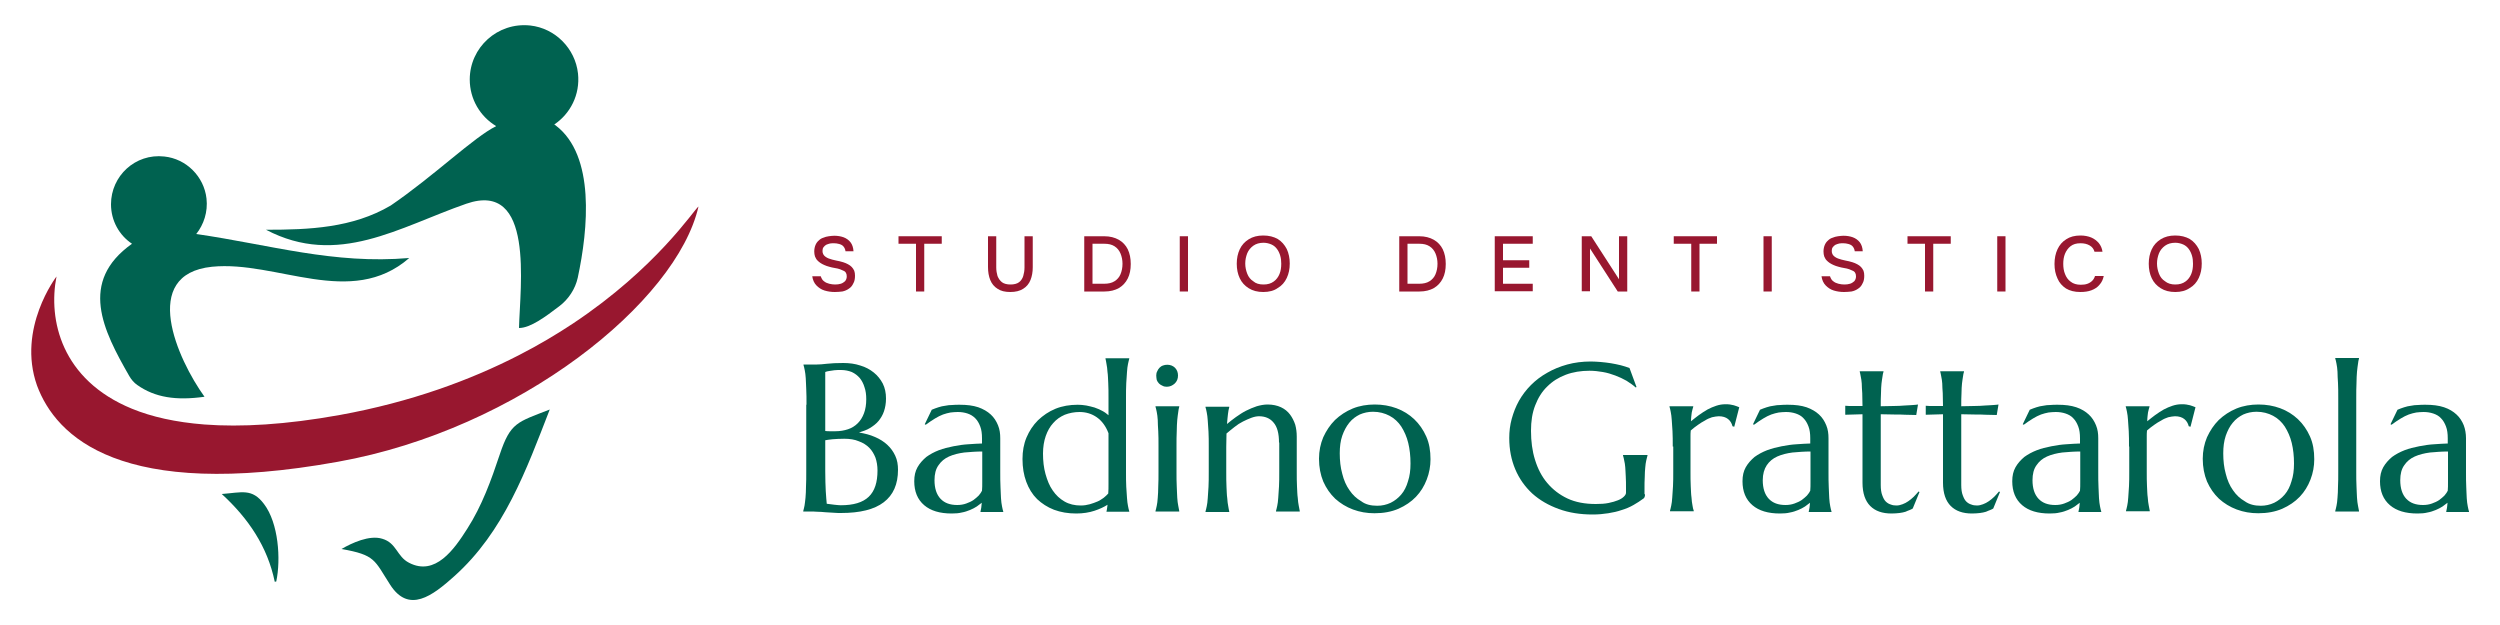 <?xml version="1.0" encoding="UTF-8"?>
<!-- Generator: Adobe Illustrator 28.0.0, SVG Export Plug-In . SVG Version: 6.00 Build 0)  -->
<svg xmlns="http://www.w3.org/2000/svg" xmlns:xlink="http://www.w3.org/1999/xlink" version="1.1" id="Livello_1" x="0px" y="0px" viewBox="0 0 1000 250" style="enable-background:new 0 0 1000 250;" xml:space="preserve">
<style type="text/css">
	.st0{fill:#006250;}
	.st1{fill:#98172F;}
</style>
<g>
	<g>
		<path class="st0" d="M222.3,50.2c-0.2-0.2-0.4-0.3-0.6-0.4c6.4-4.3,10.4-11.9,9.5-20.4c-1.1-10-9.1-18.1-19.1-19.2    c-13.1-1.4-24.2,8.8-24.2,21.6c0,7.9,4.2,14.8,10.5,18.6c0,0,0,0,0,0.1c-8.8,4.3-24.7,19.8-42.1,31.7c-15.3,9-32.6,9.7-49.9,9.7    c28.7,15.1,53.3-1.1,80.1-10.4c27.4-9.5,21.5,33,21.1,49.7c4.6,0,10.7-4.6,16.1-8.7c3.7-2.8,6.4-6.9,7.4-11.4    C235.3,91.5,238.1,62.2,222.3,50.2z"></path>
		<path class="st0" d="M84.8,106.7c25.9-2.6,55.6,16.8,78.9-3.5c-30.2,2.6-55.6-5.3-85.2-9.6c3-3.8,4.7-8.8,4.1-14.2    c-1-8.8-8.1-15.9-16.9-16.8c-11.6-1.3-21.3,7.8-21.3,19.1c0,6.6,3.3,12.4,8.4,15.8c-21.4,15.2-11.6,34.6-1.1,52.9    c0.8,1.4,1.9,2.7,3.2,3.6c7.1,5,15.5,6.3,26.9,4.7C71,143.7,55.7,109.7,84.8,106.7z"></path>
		<path class="st1" d="M229.2,129.4c-6.5,4.3-13.7,8.6-21.7,12.7c-19.3,9.9-43,18.7-71.6,23.9c-21.7,3.9-39.5,4.9-54.1,3.8    c-11.6-0.9-21.2-3.1-29-6.3c-28.3-11.6-33.6-35.6-30.2-52.9c0,0-15.9,20.7-7.8,43.6c7.6,20.5,33.5,46.2,120.4,30.5    c72.5-13,135.5-64,144.2-102.1C277.5,84,262.7,107.1,229.2,129.4z"></path>
		<g>
			<path class="st0" d="M219.9,163.8c-9.4,24.2-18.3,48.9-38.2,66.7c-8.7,7.8-18.2,15.1-25.7,3.3c-6.3-9.8-5.8-11.8-19.4-14.2     c4.1-2.4,11.2-5.7,16.3-4.1c5.8,1.7,5.8,7.1,10.7,9.6c10.5,5.5,18.1-5.4,23.3-13.6c5.9-9.2,9.6-19.5,13-29.7     C204.2,168.9,206.9,168.9,219.9,163.8z"></path>
			<path class="st0" d="M109.9,232.7c-2.9-14-10.5-25.3-21.2-35.1c8-0.6,12.1-2.4,16.9,4c5.8,7.6,6.8,22.1,4.9,31     C110.3,232.6,110.1,232.7,109.9,232.7z"></path>
		</g>
	</g>
	<path class="st1" d="M723,67"></path>
	<g>
		<path class="st1" d="M333.9,116.8c-1.4,0-2.8-0.2-4.1-0.6c-1.3-0.4-2.3-1.1-3.2-2c-0.9-0.9-1.5-2.2-1.7-3.7h3.4    c0.3,0.9,0.7,1.6,1.3,2c0.6,0.5,1.3,0.8,2.1,1c0.8,0.2,1.6,0.3,2.4,0.3c0.8,0,1.5-0.1,2.2-0.3c0.7-0.2,1.2-0.6,1.7-1    c0.4-0.5,0.7-1.1,0.7-1.9c0-0.6-0.1-1.1-0.3-1.4c-0.2-0.4-0.5-0.7-1-0.9c-0.4-0.2-0.9-0.4-1.4-0.6c-0.6-0.2-1.3-0.4-2.1-0.5    c-0.7-0.1-1.5-0.3-2.2-0.5c-0.7-0.2-1.4-0.4-2-0.7c-0.5-0.2-1-0.5-1.5-0.8c-0.5-0.3-0.9-0.7-1.3-1.1c-0.4-0.4-0.6-0.9-0.9-1.5    c-0.2-0.6-0.3-1.3-0.3-2c0-1,0.2-1.9,0.5-2.6c0.3-0.7,0.7-1.3,1.3-1.8c0.5-0.5,1.1-0.9,1.8-1.1c0.7-0.3,1.4-0.5,2.2-0.6    c0.8-0.1,1.5-0.2,2.2-0.2c1.3,0,2.6,0.2,3.7,0.6c1.1,0.4,2.1,1.1,2.8,2c0.7,0.9,1.1,2.1,1.2,3.6h-3.2c-0.1-0.8-0.4-1.4-0.8-1.9    c-0.4-0.5-1-0.8-1.7-1c-0.7-0.2-1.4-0.3-2.1-0.3c-0.5,0-1.1,0-1.6,0.1s-1,0.3-1.5,0.5c-0.4,0.2-0.8,0.6-1.1,1    c-0.3,0.4-0.4,0.9-0.4,1.5c0,0.5,0.1,0.9,0.3,1.3c0.2,0.4,0.5,0.7,0.9,1c0.4,0.3,0.8,0.5,1.3,0.7c0.9,0.3,1.8,0.6,2.9,0.8    c1,0.2,2,0.4,2.9,0.7c0.7,0.2,1.3,0.5,1.9,0.8c0.6,0.3,1.1,0.7,1.5,1.1c0.4,0.4,0.7,0.9,1,1.5c0.2,0.6,0.3,1.2,0.3,2    c0,1.2-0.2,2.3-0.7,3.1c-0.4,0.9-1,1.6-1.8,2.1c-0.7,0.5-1.6,0.9-2.6,1.1C336,116.7,335,116.8,333.9,116.8z"></path>
		<path class="st1" d="M366.4,116.6V97.5h-7v-3h17.3v3h-7v19.1H366.4z"></path>
		<path class="st1" d="M404.1,116.8c-2.1,0-3.8-0.4-5.1-1.3c-1.3-0.8-2.3-2-2.9-3.5c-0.6-1.5-0.9-3.2-0.9-5.2V94.5h3.3v12.5    c0,1.2,0.2,2.4,0.5,3.4c0.4,1,1,1.9,1.8,2.5c0.8,0.6,2,0.9,3.4,0.9c1.4,0,2.6-0.3,3.4-0.9c0.8-0.6,1.4-1.5,1.7-2.5    c0.3-1,0.5-2.2,0.5-3.4V94.5h3.3v12.4c0,1.9-0.3,3.6-0.9,5.1c-0.6,1.5-1.6,2.7-2.9,3.5C407.9,116.4,406.2,116.8,404.1,116.8z"></path>
		<path class="st1" d="M433.7,116.6V94.5h8c2.3,0,4.2,0.5,5.8,1.4c1.6,0.9,2.8,2.2,3.6,3.8c0.8,1.7,1.2,3.6,1.2,5.9    s-0.4,4.2-1.2,5.8c-0.8,1.6-2,2.9-3.5,3.8c-1.6,0.9-3.5,1.4-5.8,1.4H433.7z M437,113.5h4.6c1.7,0,3.1-0.3,4.2-1    c1.1-0.7,1.9-1.6,2.4-2.8c0.5-1.2,0.8-2.6,0.8-4.2c0-1.5-0.3-2.9-0.8-4.1c-0.5-1.2-1.3-2.2-2.4-2.9s-2.4-1-4.1-1H437V113.5z"></path>
		<path class="st1" d="M471.9,116.6V94.5h3.3v22.1H471.9z"></path>
		<path class="st1" d="M505.3,116.8c-2.3,0-4.2-0.5-5.8-1.5s-2.8-2.3-3.6-4c-0.8-1.7-1.2-3.6-1.2-5.8c0-2.2,0.4-4.1,1.2-5.8    c0.8-1.7,2-3,3.6-4c1.6-1,3.5-1.5,5.8-1.5c2.3,0,4.2,0.5,5.8,1.4c1.6,1,2.7,2.3,3.6,4c0.8,1.7,1.2,3.7,1.2,5.8    c0,2.2-0.4,4.1-1.2,5.8c-0.8,1.7-2,3.1-3.6,4C509.6,116.3,507.6,116.8,505.3,116.8z M505.4,113.8c1.7,0,3-0.4,4.1-1.2    c1.1-0.8,1.8-1.8,2.3-3c0.5-1.2,0.7-2.6,0.7-4.1c0-1.1-0.1-2.2-0.4-3.2c-0.3-1-0.7-1.9-1.3-2.7c-0.6-0.8-1.3-1.4-2.2-1.8    c-0.9-0.4-2-0.7-3.2-0.7c-1.6,0-3,0.4-4.1,1.2c-1.1,0.8-1.9,1.8-2.4,3c-0.5,1.3-0.8,2.6-0.8,4.1c0,1.5,0.3,2.8,0.8,4.1    c0.5,1.3,1.3,2.3,2.4,3C502.3,113.4,503.7,113.8,505.4,113.8z"></path>
		<path class="st1" d="M559.7,116.6V94.5h8c2.3,0,4.2,0.5,5.8,1.4c1.6,0.9,2.8,2.2,3.6,3.8c0.8,1.7,1.2,3.6,1.2,5.9    s-0.4,4.2-1.2,5.8c-0.8,1.6-2,2.9-3.5,3.8c-1.6,0.9-3.5,1.4-5.8,1.4H559.7z M563,113.5h4.6c1.7,0,3.1-0.3,4.2-1    c1.1-0.7,1.9-1.6,2.4-2.8c0.5-1.2,0.8-2.6,0.8-4.2c0-1.5-0.3-2.9-0.8-4.1c-0.5-1.2-1.3-2.2-2.4-2.9s-2.4-1-4.1-1H563V113.5z"></path>
		<path class="st1" d="M597.9,116.6V94.5h15.2v3h-11.9v6.6h10.5v3h-10.5v6.4h11.9v3H597.9z"></path>
		<path class="st1" d="M632.7,116.6V94.5h3.8l11.1,17.2V94.5h3.3v22.1h-3.8L636,99.4v17.1H632.7z"></path>
		<path class="st1" d="M676.5,116.6V97.5h-7v-3h17.3v3h-7v19.1H676.5z"></path>
		<path class="st1" d="M705.4,116.6V94.5h3.3v22.1H705.4z"></path>
		<path class="st1" d="M737.6,116.8c-1.4,0-2.8-0.2-4.1-0.6c-1.3-0.4-2.3-1.1-3.2-2c-0.9-0.9-1.5-2.2-1.7-3.7h3.4    c0.3,0.9,0.7,1.6,1.3,2c0.6,0.5,1.3,0.8,2.1,1c0.8,0.2,1.6,0.3,2.4,0.3c0.8,0,1.5-0.1,2.2-0.3c0.7-0.2,1.2-0.6,1.7-1    c0.4-0.5,0.7-1.1,0.7-1.9c0-0.6-0.1-1.1-0.3-1.4c-0.2-0.4-0.5-0.7-1-0.9c-0.4-0.2-0.9-0.4-1.4-0.6c-0.6-0.2-1.3-0.4-2.1-0.5    c-0.7-0.1-1.5-0.3-2.2-0.5c-0.7-0.2-1.4-0.4-2-0.7c-0.5-0.2-1-0.5-1.5-0.8c-0.5-0.3-0.9-0.7-1.3-1.1c-0.4-0.4-0.6-0.9-0.9-1.5    c-0.2-0.6-0.3-1.3-0.3-2c0-1,0.2-1.9,0.5-2.6c0.3-0.7,0.7-1.3,1.3-1.8c0.5-0.5,1.1-0.9,1.8-1.1c0.7-0.3,1.4-0.5,2.2-0.6    c0.8-0.1,1.5-0.2,2.2-0.2c1.3,0,2.6,0.2,3.7,0.6c1.1,0.4,2.1,1.1,2.8,2c0.7,0.9,1.1,2.1,1.2,3.6h-3.2c-0.1-0.8-0.4-1.4-0.8-1.9    c-0.4-0.5-1-0.8-1.7-1c-0.7-0.2-1.4-0.3-2.1-0.3c-0.5,0-1.1,0-1.6,0.1c-0.5,0.1-1,0.3-1.5,0.5c-0.4,0.2-0.8,0.6-1.1,1    c-0.3,0.4-0.4,0.9-0.4,1.5c0,0.5,0.1,0.9,0.3,1.3c0.2,0.4,0.5,0.7,0.9,1c0.4,0.3,0.8,0.5,1.3,0.7c0.9,0.3,1.8,0.6,2.9,0.8    c1,0.2,2,0.4,2.9,0.7c0.7,0.2,1.3,0.5,1.9,0.8c0.6,0.3,1.1,0.7,1.5,1.1c0.4,0.4,0.7,0.9,1,1.5c0.2,0.6,0.3,1.2,0.3,2    c0,1.2-0.2,2.3-0.7,3.1c-0.4,0.9-1,1.6-1.8,2.1c-0.7,0.5-1.6,0.9-2.6,1.1C739.7,116.7,738.6,116.8,737.6,116.8z"></path>
		<path class="st1" d="M770,116.6V97.5h-7v-3h17.3v3h-7v19.1H770z"></path>
		<path class="st1" d="M798.9,116.6V94.5h3.3v22.1H798.9z"></path>
		<path class="st1" d="M832.1,116.8c-2.3,0-4.2-0.5-5.7-1.4c-1.5-1-2.7-2.3-3.4-4c-0.8-1.7-1.2-3.6-1.2-5.8c0-2.2,0.4-4.2,1.2-5.9    c0.8-1.7,1.9-3,3.5-4c1.5-1,3.4-1.5,5.7-1.5c1.6,0,3.1,0.3,4.3,0.8c1.2,0.5,2.2,1.3,3,2.2c0.8,1,1.3,2.1,1.5,3.5h-3.2    c-0.3-1.1-0.9-1.9-1.9-2.5c-1-0.6-2.2-0.9-3.7-0.9c-1.7,0-3,0.4-4,1.2c-1,0.8-1.7,1.8-2.2,3s-0.7,2.6-0.7,4c0,1.5,0.2,2.9,0.7,4.1    c0.5,1.3,1.2,2.3,2.3,3.1c1,0.8,2.4,1.2,4,1.2c1,0,1.9-0.1,2.7-0.4c0.8-0.3,1.4-0.7,1.9-1.2c0.5-0.5,0.9-1.2,1.1-1.9h3.5    c-0.3,1.4-0.8,2.5-1.7,3.5c-0.8,1-1.9,1.7-3.2,2.2C835.3,116.6,833.8,116.8,832.1,116.8z"></path>
		<path class="st1" d="M870.1,116.8c-2.3,0-4.2-0.5-5.8-1.5s-2.8-2.3-3.6-4c-0.8-1.7-1.2-3.6-1.2-5.8c0-2.2,0.4-4.1,1.2-5.8    c0.8-1.7,2-3,3.6-4c1.6-1,3.5-1.5,5.8-1.5c2.3,0,4.2,0.5,5.8,1.4c1.6,1,2.7,2.3,3.6,4c0.8,1.7,1.2,3.7,1.2,5.8    c0,2.2-0.4,4.1-1.2,5.8c-0.8,1.7-2,3.1-3.6,4C874.3,116.3,872.4,116.8,870.1,116.8z M870.1,113.8c1.7,0,3-0.4,4.1-1.2    c1.1-0.8,1.8-1.8,2.3-3c0.5-1.2,0.7-2.6,0.7-4.1c0-1.1-0.1-2.2-0.4-3.2c-0.3-1-0.7-1.9-1.3-2.7c-0.6-0.8-1.3-1.4-2.2-1.8    c-0.9-0.4-2-0.7-3.2-0.7c-1.6,0-3,0.4-4.1,1.2c-1.1,0.8-1.9,1.8-2.4,3c-0.5,1.3-0.8,2.6-0.8,4.1c0,1.5,0.3,2.8,0.8,4.1    c0.5,1.3,1.3,2.3,2.4,3C867.1,113.4,868.5,113.8,870.1,113.8z"></path>
	</g>
	<g>
		<path class="st0" d="M322.6,161.9c0-2.3,0-4.4-0.1-6.1c-0.1-1.7-0.1-3.2-0.2-4.5c-0.1-1.3-0.2-2.3-0.4-3.2    c-0.2-0.8-0.3-1.6-0.5-2.1v-0.2c0.5,0,1.1,0,1.7,0c0.5,0,1.1,0,1.7,0c0.6,0,1.3,0,2,0c1,0,2.3-0.1,4-0.3c1.7-0.2,3.9-0.3,6.5-0.3    c2.5,0,4.7,0.3,6.8,1c2.1,0.6,3.9,1.6,5.4,2.8c1.5,1.2,2.7,2.7,3.6,4.4c0.9,1.8,1.3,3.8,1.3,6c0,1.9-0.3,3.6-0.8,5.1    c-0.5,1.5-1.3,2.8-2.2,3.9c-0.9,1.1-2.1,2-3.4,2.8c-1.3,0.8-2.8,1.3-4.4,1.8c2.3,0.4,4.4,0.9,6.4,1.8c1.9,0.8,3.6,1.9,4.9,3.1    c1.4,1.3,2.4,2.7,3.2,4.4c0.8,1.7,1.1,3.6,1.1,5.6c0,5.8-1.9,10.1-5.7,13c-3.8,2.9-9.5,4.3-17.1,4.3c-0.8,0-1.8,0-2.9-0.1    c-1.1-0.1-2.2-0.1-3.3-0.2c-1.1-0.1-2.2-0.2-3.3-0.2c-1.1-0.1-2.1-0.1-2.9-0.1h-2.7v-0.2c0.2-0.6,0.3-1.3,0.5-2.1    c0.1-0.8,0.3-1.9,0.4-3.2c0.1-1.3,0.2-2.8,0.2-4.5c0.1-1.7,0.1-3.8,0.1-6.1V161.9z M330.1,172.4c0.8,0.1,1.4,0.1,2.1,0.1    c0.6,0,1.2,0,1.9,0c1.9,0,3.6-0.3,5.1-0.8c1.5-0.5,2.8-1.3,3.9-2.4c1.1-1.1,1.9-2.4,2.5-4c0.6-1.6,0.9-3.5,0.9-5.6    c0-1.8-0.2-3.4-0.7-4.8c-0.4-1.4-1.1-2.7-1.9-3.7c-0.9-1-1.9-1.8-3.2-2.4c-1.3-0.5-2.7-0.8-4.3-0.8c-1,0-1.9,0-2.7,0.1    c-0.8,0.1-1.4,0.2-2,0.3c-0.6,0.1-1.2,0.2-1.6,0.4V172.4z M337.7,175.5c-1.9,0-3.4,0.1-4.7,0.2c-1.3,0.1-2.2,0.3-2.9,0.4v12.4    c0,3.2,0.1,5.8,0.2,7.9c0.1,2.1,0.3,3.8,0.4,5.1c1,0.1,2.1,0.3,3.1,0.4c1,0.1,1.9,0.2,2.5,0.2c5.1,0,8.8-1.1,11.2-3.4    c2.4-2.3,3.5-5.8,3.5-10.5c0-1.9-0.3-3.6-0.8-5.1c-0.6-1.5-1.4-2.9-2.5-4c-1.1-1.1-2.5-2-4.2-2.6    C341.9,175.8,339.9,175.5,337.7,175.5z"></path>
		<path class="st0" d="M365.7,192.5c0-2.2,0.4-4,1.3-5.6c0.9-1.6,2.1-2.9,3.5-4.1c1.5-1.1,3.2-2,5-2.7c1.9-0.7,3.8-1.2,5.9-1.6    s4-0.7,6-0.8c2-0.2,3.8-0.2,5.4-0.3v-2.1c0-1.8-0.2-3.4-0.7-4.7s-1.1-2.4-2-3.3s-1.9-1.5-3.1-1.9c-1.2-0.4-2.5-0.6-3.9-0.6    c-1,0-2,0.1-2.9,0.2c-1,0.2-1.9,0.4-3,0.8c-1,0.4-2.1,0.9-3.2,1.6c-1.1,0.7-2.4,1.5-3.7,2.5l-0.4-0.2l2.8-5.8    c0.9-0.4,1.8-0.7,2.7-1c0.9-0.3,1.8-0.5,2.7-0.6c0.9-0.2,1.8-0.3,2.8-0.3c0.9-0.1,1.9-0.1,3-0.1c2.9,0,5.3,0.3,7.4,1    c2,0.7,3.7,1.7,5,2.9c1.3,1.2,2.2,2.6,2.9,4.3s0.9,3.4,0.9,5.2v13.4c0,2.3,0,4.4,0.1,6.1c0.1,1.7,0.1,3.2,0.2,4.5    c0.1,1.3,0.2,2.3,0.4,3.2s0.3,1.6,0.5,2.1v0.2h-9.1v-0.2c0.1-0.4,0.2-0.9,0.3-1.5s0.1-1.2,0.2-2c-0.6,0.5-1.3,1-2,1.5    c-0.8,0.5-1.7,1-2.7,1.4c-1,0.4-2.1,0.8-3.3,1c-1.2,0.3-2.5,0.4-4,0.4c-4.8,0-8.4-1.1-11-3.3C367,199.8,365.7,196.6,365.7,192.5z     M392.9,180.6c-2.5,0-4.9,0.2-7.2,0.4c-2.3,0.3-4.3,0.8-6.1,1.6c-1.8,0.8-3.2,2-4.2,3.5c-1.1,1.5-1.6,3.5-1.6,6    c0,3.2,0.8,5.7,2.4,7.4c1.6,1.7,3.8,2.5,6.7,2.5c1.3,0,2.5-0.2,3.6-0.6c1.1-0.4,2-0.8,2.9-1.4c0.8-0.6,1.5-1.2,2.1-1.8    c0.6-0.7,1-1.3,1.3-1.9c0.1-1,0.1-2.2,0.1-3.5c0-1.3,0-2.7,0-4.3V180.6z"></path>
		<path class="st0" d="M431.1,161.9c1.1,0,2.2,0.1,3.4,0.3c1.1,0.2,2.2,0.5,3.3,0.8c1.1,0.4,2.1,0.8,3,1.3c1,0.5,1.8,1.1,2.6,1.8    v-6.7c0-2.3,0-4.4-0.1-6.1c-0.1-1.7-0.1-3.2-0.3-4.5c-0.1-1.3-0.2-2.3-0.4-3.2c-0.1-0.8-0.3-1.6-0.4-2.1v-0.2h9.5v0.2    c-0.2,0.6-0.3,1.3-0.5,2.1s-0.3,1.9-0.4,3.2c-0.1,1.3-0.2,2.8-0.3,4.5c-0.1,1.7-0.1,3.8-0.1,6.1v29.2c0,2.3,0,4.4,0.1,6.1    c0.1,1.7,0.2,3.2,0.3,4.5c0.1,1.3,0.2,2.3,0.4,3.2s0.3,1.6,0.5,2.1v0.2h-9.1v-0.2c0.1-0.2,0.1-0.5,0.2-1c0.1-0.4,0.1-0.9,0.2-1.6    c-1.4,0.9-3.1,1.7-5.2,2.4c-2.1,0.7-4.6,1.1-7.3,1.1c-3.3,0-6.2-0.5-8.9-1.5c-2.6-1-4.9-2.5-6.8-4.3c-1.9-1.9-3.3-4.2-4.3-6.9    c-1-2.7-1.5-5.7-1.5-9.1c0-3.1,0.5-6,1.6-8.6c1.1-2.6,2.6-4.9,4.6-6.9c2-1.9,4.3-3.5,7-4.6C424.9,162.4,427.9,161.9,431.1,161.9z     M443.4,173.3c-1.1-2.9-2.7-5-4.7-6.4c-2-1.4-4.3-2.1-6.9-2.1c-2.1,0-4.1,0.4-5.9,1.1c-1.8,0.8-3.3,1.8-4.6,3.3    c-1.3,1.4-2.3,3.2-3,5.2s-1.1,4.4-1.1,7c0,3,0.3,5.7,1,8.2c0.7,2.5,1.6,4.8,2.9,6.6c1.3,1.9,2.8,3.3,4.7,4.4    c1.9,1.1,4.1,1.6,6.5,1.6c1.3,0,2.5-0.2,3.6-0.5c1.1-0.3,2.1-0.7,3.1-1.1s1.7-1,2.5-1.5c0.7-0.6,1.3-1.1,1.8-1.7    c0.1-1.2,0.1-2.5,0.1-4c0-1.5,0-3.2,0-5V173.3z"></path>
		<path class="st0" d="M463.4,178.6c0-2.3,0-4.4-0.1-6.1c-0.1-1.7-0.2-3.2-0.2-4.5c-0.1-1.3-0.2-2.3-0.4-3.2    c-0.2-0.8-0.3-1.6-0.5-2.1v-0.2h9.5v0.2c-0.2,0.6-0.3,1.3-0.4,2.1s-0.3,1.9-0.4,3.2c-0.1,1.3-0.2,2.8-0.2,4.5    c-0.1,1.7-0.1,3.8-0.1,6.1v9.9c0,2.3,0,4.4,0.1,6.1c0.1,1.7,0.1,3.2,0.2,4.5c0.1,1.3,0.2,2.3,0.4,3.2s0.3,1.6,0.4,2.1v0.2h-9.5    v-0.2c0.2-0.6,0.3-1.3,0.5-2.1c0.2-0.8,0.3-1.9,0.4-3.2c0.1-1.3,0.2-2.8,0.2-4.5c0.1-1.7,0.1-3.8,0.1-6.1V178.6z M462.5,150.2    c0-0.6,0.1-1.2,0.4-1.7c0.2-0.5,0.5-1,0.9-1.4c0.4-0.4,0.8-0.7,1.4-0.9c0.5-0.2,1.1-0.3,1.7-0.3c0.6,0,1.2,0.1,1.7,0.3    c0.5,0.2,1,0.5,1.4,0.9c0.4,0.4,0.7,0.9,0.9,1.4c0.2,0.5,0.3,1.1,0.3,1.7c0,1.3-0.4,2.3-1.3,3.2c-0.9,0.8-1.9,1.3-3.2,1.3    c-0.6,0-1.2-0.1-1.7-0.4c-0.5-0.2-1-0.5-1.4-0.9c-0.4-0.4-0.7-0.9-0.9-1.4C462.6,151.4,462.5,150.8,462.5,150.2z"></path>
		<path class="st0" d="M511.6,177c0-3.6-0.7-6.3-2.2-8c-1.4-1.7-3.4-2.5-5.8-2.5c-0.9,0-1.9,0.2-3,0.6c-1.1,0.4-2.2,0.9-3.4,1.5    c-1.2,0.6-2.3,1.3-3.4,2.2s-2.2,1.7-3.2,2.6l-0.1,5.4v9.9c0,2.3,0,4.4,0.1,6.1c0.1,1.7,0.1,3.2,0.3,4.5c0.1,1.3,0.2,2.3,0.4,3.2    c0.1,0.8,0.3,1.6,0.4,2.1v0.2h-9.5v-0.2c0.2-0.6,0.3-1.3,0.5-2.1s0.3-1.9,0.4-3.2c0.1-1.3,0.2-2.8,0.3-4.5    c0.1-1.7,0.1-3.8,0.1-6.1v-9.9c0-2.3,0-4.4-0.1-6.1c-0.1-1.7-0.2-3.2-0.3-4.5c-0.1-1.3-0.2-2.3-0.4-3.2s-0.3-1.6-0.5-2.1v-0.2h9.5    v0.2c-0.2,0.7-0.4,1.6-0.5,2.6c-0.1,1.1-0.3,2.4-0.4,4.1c1.1-0.9,2.3-1.9,3.6-2.8c1.3-0.9,2.6-1.8,4-2.5c1.4-0.7,2.8-1.3,4.3-1.8    c1.4-0.4,2.9-0.7,4.3-0.7c2.1,0,3.9,0.4,5.4,1.1c1.5,0.7,2.7,1.7,3.6,2.9c0.9,1.2,1.6,2.6,2.1,4.1c0.4,1.5,0.6,3.1,0.6,4.7v13.9    c0,2.3,0,4.4,0.1,6.1c0.1,1.7,0.1,3.2,0.3,4.5c0.1,1.3,0.2,2.3,0.4,3.2s0.3,1.6,0.4,2.1v0.2h-9.5v-0.2c0.2-0.6,0.3-1.3,0.5-2.1    s0.3-1.9,0.4-3.2c0.1-1.3,0.2-2.8,0.3-4.5c0.1-1.7,0.1-3.8,0.1-6.1V177z"></path>
		<path class="st0" d="M527.6,183.5c0-3.1,0.6-6,1.7-8.6c1.2-2.6,2.7-4.9,4.7-6.9c2-1.9,4.4-3.5,7.1-4.6c2.7-1.1,5.7-1.6,8.8-1.6    c3.1,0,6,0.5,8.7,1.5c2.7,1,5.1,2.5,7.1,4.4c2,1.9,3.6,4.2,4.8,6.9c1.2,2.7,1.7,5.7,1.7,9.1c0,2.8-0.5,5.5-1.5,8.1    s-2.4,4.9-4.3,6.9c-1.9,2-4.3,3.6-7,4.8c-2.8,1.2-6,1.8-9.6,1.8c-3.1,0-5.9-0.5-8.6-1.5c-2.7-1-5.1-2.5-7.1-4.3    c-2-1.9-3.6-4.2-4.8-6.9C528.2,189.9,527.6,186.9,527.6,183.5z M550.9,202.3c1.9,0,3.7-0.4,5.4-1.2c1.6-0.8,3-1.9,4.2-3.3    c1.2-1.4,2.1-3.2,2.7-5.3c0.7-2.1,1-4.4,1-7.1c0-3-0.3-5.7-0.9-8.2c-0.6-2.5-1.6-4.7-2.8-6.6c-1.2-1.8-2.8-3.3-4.7-4.3    c-1.9-1-4.1-1.6-6.6-1.6c-1.9,0-3.7,0.4-5.3,1.1c-1.6,0.8-3,1.8-4.2,3.3s-2.1,3.2-2.8,5.2s-1,4.4-1,7c0,3,0.3,5.7,1,8.2    c0.6,2.5,1.6,4.8,2.9,6.6c1.3,1.9,2.8,3.3,4.7,4.4C546.2,201.8,548.4,202.3,550.9,202.3z"></path>
		<path class="st0" d="M658,197.7c0,0.3,0,0.6-0.1,0.9c-0.1,0.3-0.2,0.6-0.5,0.8c-1.2,0.9-2.6,1.8-4,2.6c-1.4,0.8-3,1.5-4.7,2    c-1.7,0.6-3.5,1-5.4,1.3c-1.9,0.3-4,0.5-6.2,0.5c-5,0-9.5-0.7-13.6-2.2c-4.1-1.5-7.6-3.5-10.6-6.2c-2.9-2.7-5.2-5.9-6.8-9.7    c-1.6-3.8-2.4-7.9-2.4-12.5c0-2.6,0.3-5.2,1-7.7c0.7-2.5,1.6-4.9,2.9-7.2c1.3-2.3,2.9-4.4,4.8-6.3c1.9-1.9,4-3.5,6.5-4.9    c2.4-1.4,5.1-2.5,8-3.3c2.9-0.8,6.1-1.2,9.4-1.2c1.3,0,2.7,0.1,4,0.2c1.4,0.1,2.7,0.3,4.1,0.5c1.3,0.2,2.6,0.5,3.9,0.8    c1.2,0.3,2.4,0.7,3.5,1.1l2.8,7.6l-0.3,0.2c-1.1-1-2.3-1.8-3.7-2.7c-1.4-0.8-2.9-1.5-4.5-2.1s-3.2-1.1-5-1.4    c-1.7-0.3-3.5-0.5-5.3-0.5c-3.4,0-6.6,0.5-9.5,1.6c-2.9,1.1-5.3,2.6-7.4,4.7c-2.1,2-3.7,4.6-4.8,7.5c-1.2,3-1.7,6.4-1.7,10.2    c0,4.2,0.5,8.1,1.6,11.6c1.1,3.6,2.7,6.7,4.9,9.3s4.9,4.7,8.1,6.2c3.2,1.5,7,2.2,11.3,2.2c1.9,0,3.6-0.1,5.1-0.4    c1.5-0.3,2.8-0.7,3.8-1.1c1-0.4,1.8-0.9,2.4-1.5c0.5-0.5,0.8-1,0.8-1.5v-1.6c0-1.9,0-3.6-0.1-5s-0.1-2.6-0.2-3.6    c-0.1-1-0.2-1.9-0.4-2.6c-0.1-0.7-0.3-1.4-0.5-2.1v-0.2h9.8v0.2c-0.2,0.6-0.3,1.3-0.5,2c-0.2,0.8-0.3,1.7-0.4,2.8    c-0.1,1.1-0.2,2.3-0.2,3.8c-0.1,1.4-0.1,3.1-0.1,5V197.7z"></path>
		<path class="st0" d="M669.1,178.6c0-2.3,0-4.4-0.1-6.1c-0.1-1.7-0.2-3.2-0.3-4.5c-0.1-1.3-0.2-2.3-0.4-3.2s-0.3-1.6-0.5-2.1v-0.2    h9.5v0.2c-0.2,0.6-0.4,1.4-0.6,2.3c-0.1,0.9-0.3,2.1-0.3,3.5c1-0.8,2.1-1.7,3.2-2.5c1.1-0.8,2.2-1.5,3.4-2.2    c1.1-0.6,2.3-1.1,3.5-1.5c1.2-0.4,2.4-0.6,3.6-0.6c0.7,0,1.4,0,1.9,0.1c0.5,0.1,1,0.2,1.5,0.3c0.4,0.1,0.8,0.3,1.2,0.4    c0.4,0.2,0.7,0.3,1,0.4l-2,7.8l-0.7-0.2c-0.3-1.2-0.9-2.2-1.8-2.9c-0.9-0.7-2.1-1.1-3.7-1.1c-0.8,0-1.7,0.2-2.7,0.4    c-0.9,0.3-1.9,0.7-2.8,1.3c-1,0.5-1.9,1.1-2.9,1.8c-1,0.7-1.9,1.4-2.8,2.2c-0.1,0.8-0.1,1.7-0.1,2.6s0,1.9,0,3v10.6    c0,2.3,0,4.4,0.1,6.1c0.1,1.7,0.1,3.2,0.3,4.5c0.1,1.3,0.2,2.3,0.4,3.2c0.1,0.8,0.3,1.6,0.5,2.1v0.2h-9.5v-0.2    c0.2-0.6,0.3-1.3,0.5-2.1s0.3-1.9,0.4-3.2c0.1-1.3,0.2-2.8,0.3-4.5c0.1-1.7,0.1-3.8,0.1-6.1V178.6z"></path>
		<path class="st0" d="M697,192.5c0-2.2,0.4-4,1.3-5.6c0.9-1.6,2.1-2.9,3.5-4.1c1.5-1.1,3.2-2,5-2.7c1.9-0.7,3.8-1.2,5.9-1.6    s4-0.7,6-0.8c2-0.2,3.8-0.2,5.4-0.3v-2.1c0-1.8-0.2-3.4-0.7-4.7s-1.1-2.4-2-3.3c-0.8-0.9-1.9-1.5-3.1-1.9    c-1.2-0.4-2.5-0.6-3.9-0.6c-1,0-2,0.1-2.9,0.2c-1,0.2-1.9,0.4-3,0.8c-1,0.4-2.1,0.9-3.2,1.6c-1.1,0.7-2.4,1.5-3.7,2.5l-0.4-0.2    l2.8-5.8c0.9-0.4,1.8-0.7,2.7-1c0.9-0.3,1.8-0.5,2.7-0.6c0.9-0.2,1.8-0.3,2.8-0.3c0.9-0.1,1.9-0.1,3-0.1c2.9,0,5.3,0.3,7.4,1    c2,0.7,3.7,1.7,5,2.9c1.3,1.2,2.2,2.6,2.9,4.3s0.9,3.4,0.9,5.2v13.4c0,2.3,0,4.4,0.1,6.1c0.1,1.7,0.1,3.2,0.2,4.5    c0.1,1.3,0.2,2.3,0.4,3.2s0.3,1.6,0.5,2.1v0.2h-9.1v-0.2c0.1-0.4,0.2-0.9,0.3-1.5c0.1-0.5,0.1-1.2,0.2-2c-0.6,0.5-1.3,1-2,1.5    c-0.8,0.5-1.7,1-2.7,1.4c-1,0.4-2.1,0.8-3.3,1c-1.2,0.3-2.5,0.4-4,0.4c-4.8,0-8.4-1.1-11-3.3C698.3,199.8,697,196.6,697,192.5z     M724.2,180.6c-2.5,0-4.9,0.2-7.2,0.4c-2.3,0.3-4.3,0.8-6.1,1.6c-1.8,0.8-3.2,2-4.2,3.5s-1.6,3.5-1.6,6c0,3.2,0.8,5.7,2.4,7.4    c1.6,1.7,3.8,2.5,6.7,2.5c1.3,0,2.5-0.2,3.6-0.6c1.1-0.4,2-0.8,2.9-1.4c0.8-0.6,1.5-1.2,2.1-1.8c0.6-0.7,1-1.3,1.3-1.9    c0.1-1,0.1-2.2,0.1-3.5c0-1.3,0-2.7,0-4.3V180.6z"></path>
		<path class="st0" d="M758.6,202.2c0.8,0,1.6-0.2,2.4-0.5c0.8-0.3,1.6-0.7,2.3-1.2c0.7-0.5,1.5-1.1,2.2-1.8    c0.7-0.7,1.3-1.4,1.9-2.1l0.4,0.2l-2.7,6.6c-0.3,0.2-0.7,0.4-1.2,0.6c-0.5,0.2-1.1,0.4-1.7,0.7c-0.7,0.2-1.5,0.4-2.4,0.5    c-0.9,0.1-2,0.2-3.2,0.2c-3.7,0-6.5-1-8.5-3c-2-2-3.1-5.1-3.1-9.3v-27.4l-6.9,0.2v-3.6c0.8,0.1,1.9,0.1,3,0.1c1.2,0,2.5,0,3.9,0    c0-1.9-0.1-3.7-0.1-5.1c-0.1-1.5-0.2-2.8-0.2-3.9c-0.1-1.1-0.2-2-0.4-2.8c-0.1-0.8-0.3-1.4-0.4-1.9v-0.2h9.5v0.2    c-0.2,0.5-0.3,1.2-0.4,1.9c-0.1,0.8-0.3,1.7-0.4,2.8c-0.1,1.1-0.2,2.4-0.2,3.9c-0.1,1.5-0.1,3.2-0.1,5.2c1.7,0,3.4-0.1,5.1-0.1    c1.7,0,3.2-0.1,4.5-0.2c1.3-0.1,2.5-0.1,3.4-0.2c0.9-0.1,1.6-0.1,1.9-0.2l-0.7,4.2c-1.4,0-2.9-0.1-4.4-0.1    c-1.3-0.1-2.8-0.1-4.5-0.1c-1.7,0-3.4-0.1-5.3-0.1V194c0,1.7,0.2,3.1,0.6,4.1c0.4,1.1,0.8,1.9,1.4,2.5c0.6,0.6,1.3,1,2,1.2    C757,202.1,757.8,202.2,758.6,202.2z"></path>
		<path class="st0" d="M790.8,202.2c0.8,0,1.6-0.2,2.4-0.5c0.8-0.3,1.6-0.7,2.3-1.2c0.7-0.5,1.5-1.1,2.2-1.8    c0.7-0.7,1.3-1.4,1.9-2.1l0.4,0.2l-2.7,6.6c-0.3,0.2-0.7,0.4-1.2,0.6c-0.5,0.2-1.1,0.4-1.7,0.7c-0.7,0.2-1.5,0.4-2.4,0.5    c-0.9,0.1-2,0.2-3.2,0.2c-3.7,0-6.5-1-8.5-3c-2-2-3.1-5.1-3.1-9.3v-27.4l-6.9,0.2v-3.6c0.8,0.1,1.9,0.1,3,0.1c1.2,0,2.5,0,3.9,0    c0-1.9-0.1-3.7-0.1-5.1c-0.1-1.5-0.2-2.8-0.2-3.9c-0.1-1.1-0.2-2-0.4-2.8c-0.1-0.8-0.3-1.4-0.4-1.9v-0.2h9.5v0.2    c-0.2,0.5-0.3,1.2-0.4,1.9c-0.1,0.8-0.3,1.7-0.4,2.8c-0.1,1.1-0.2,2.4-0.2,3.9c-0.1,1.5-0.1,3.2-0.1,5.2c1.7,0,3.4-0.1,5.1-0.1    s3.2-0.1,4.5-0.2c1.3-0.1,2.5-0.1,3.4-0.2c0.9-0.1,1.6-0.1,1.9-0.2l-0.7,4.2c-1.4,0-2.9-0.1-4.4-0.1c-1.3-0.1-2.8-0.1-4.5-0.1    c-1.7,0-3.4-0.1-5.3-0.1V194c0,1.7,0.2,3.1,0.6,4.1c0.4,1.1,0.8,1.9,1.4,2.5c0.6,0.6,1.3,1,2,1.2    C789.2,202.1,790,202.2,790.8,202.2z"></path>
		<path class="st0" d="M804.9,192.5c0-2.2,0.4-4,1.3-5.6c0.9-1.6,2.1-2.9,3.5-4.1c1.5-1.1,3.2-2,5-2.7s3.8-1.2,5.9-1.6s4-0.7,6-0.8    c2-0.2,3.8-0.2,5.4-0.3v-2.1c0-1.8-0.2-3.4-0.7-4.7s-1.1-2.4-2-3.3c-0.8-0.9-1.9-1.5-3.1-1.9c-1.2-0.4-2.5-0.6-3.9-0.6    c-1,0-2,0.1-2.9,0.2c-1,0.2-1.9,0.4-3,0.8c-1,0.4-2.1,0.9-3.2,1.6c-1.1,0.7-2.4,1.5-3.7,2.5l-0.4-0.2l2.8-5.8    c0.9-0.4,1.8-0.7,2.7-1c0.9-0.3,1.8-0.5,2.7-0.6c0.9-0.2,1.8-0.3,2.8-0.3c0.9-0.1,1.9-0.1,3-0.1c2.9,0,5.3,0.3,7.4,1    s3.7,1.7,5,2.9c1.3,1.2,2.2,2.6,2.9,4.3s0.9,3.4,0.9,5.2v13.4c0,2.3,0,4.4,0.1,6.1c0.1,1.7,0.1,3.2,0.2,4.5    c0.1,1.3,0.2,2.3,0.4,3.2s0.3,1.6,0.5,2.1v0.2h-9.1v-0.2c0.1-0.4,0.2-0.9,0.3-1.5c0.1-0.5,0.1-1.2,0.2-2c-0.6,0.5-1.3,1-2,1.5    c-0.8,0.5-1.7,1-2.7,1.4c-1,0.4-2.1,0.8-3.3,1c-1.2,0.3-2.5,0.4-4,0.4c-4.8,0-8.4-1.1-11-3.3C806.2,199.8,804.9,196.6,804.9,192.5    z M832.1,180.6c-2.5,0-4.9,0.2-7.2,0.4c-2.3,0.3-4.3,0.8-6.1,1.6s-3.2,2-4.2,3.5c-1.1,1.5-1.6,3.5-1.6,6c0,3.2,0.8,5.7,2.4,7.4    c1.6,1.7,3.8,2.5,6.7,2.5c1.3,0,2.5-0.2,3.6-0.6c1.1-0.4,2-0.8,2.9-1.4c0.8-0.6,1.5-1.2,2.1-1.8c0.6-0.7,1-1.3,1.3-1.9    c0.1-1,0.1-2.2,0.1-3.5c0-1.3,0-2.7,0-4.3V180.6z"></path>
		<path class="st0" d="M851.6,178.6c0-2.3,0-4.4-0.1-6.1c-0.1-1.7-0.2-3.2-0.3-4.5c-0.1-1.3-0.2-2.3-0.4-3.2s-0.3-1.6-0.5-2.1v-0.2    h9.5v0.2c-0.2,0.6-0.4,1.4-0.6,2.3c-0.1,0.9-0.3,2.1-0.3,3.5c1-0.8,2.1-1.7,3.2-2.5c1.1-0.8,2.2-1.5,3.4-2.2    c1.1-0.6,2.3-1.1,3.5-1.5c1.2-0.4,2.4-0.6,3.6-0.6c0.7,0,1.4,0,1.9,0.1c0.5,0.1,1,0.2,1.5,0.3c0.4,0.1,0.8,0.3,1.2,0.4    c0.4,0.2,0.7,0.3,1,0.4l-2,7.8l-0.7-0.2c-0.3-1.2-0.9-2.2-1.8-2.9c-0.9-0.7-2.1-1.1-3.7-1.1c-0.8,0-1.7,0.2-2.7,0.4    c-0.9,0.3-1.9,0.7-2.8,1.3c-1,0.5-1.9,1.1-2.9,1.8c-1,0.7-1.9,1.4-2.8,2.2c-0.1,0.8-0.1,1.7-0.1,2.6s0,1.9,0,3v10.6    c0,2.3,0,4.4,0.1,6.1c0.1,1.7,0.1,3.2,0.3,4.5c0.1,1.3,0.2,2.3,0.4,3.2s0.3,1.6,0.4,2.1v0.2h-9.5v-0.2c0.2-0.6,0.3-1.3,0.5-2.1    s0.3-1.9,0.4-3.2c0.1-1.3,0.2-2.8,0.3-4.5c0.1-1.7,0.1-3.8,0.1-6.1V178.6z"></path>
		<path class="st0" d="M881.1,183.5c0-3.1,0.6-6,1.7-8.6c1.2-2.6,2.7-4.9,4.7-6.9c2-1.9,4.4-3.5,7.1-4.6c2.7-1.1,5.7-1.6,8.8-1.6    c3.1,0,6,0.5,8.7,1.5c2.7,1,5.1,2.5,7.1,4.4c2,1.9,3.6,4.2,4.8,6.9c1.2,2.7,1.7,5.7,1.7,9.1c0,2.8-0.5,5.5-1.5,8.1    c-1,2.6-2.4,4.9-4.3,6.9c-1.9,2-4.3,3.6-7,4.8c-2.8,1.2-6,1.8-9.6,1.8c-3.1,0-5.9-0.5-8.6-1.5c-2.7-1-5.1-2.5-7.1-4.3    c-2-1.9-3.6-4.2-4.8-6.9C881.7,189.9,881.1,186.9,881.1,183.5z M904.3,202.3c1.9,0,3.7-0.4,5.4-1.2c1.6-0.8,3-1.9,4.2-3.3    c1.2-1.4,2.1-3.2,2.7-5.3c0.7-2.1,1-4.4,1-7.1c0-3-0.3-5.7-0.9-8.2c-0.6-2.5-1.6-4.7-2.8-6.6c-1.2-1.8-2.8-3.3-4.7-4.3    c-1.9-1-4.1-1.6-6.6-1.6c-1.9,0-3.7,0.4-5.3,1.1c-1.6,0.8-3,1.8-4.2,3.3c-1.2,1.4-2.1,3.2-2.8,5.2c-0.7,2.1-1,4.4-1,7    c0,3,0.3,5.7,1,8.2c0.6,2.5,1.6,4.8,2.9,6.6c1.3,1.9,2.8,3.3,4.7,4.4C899.7,201.8,901.9,202.3,904.3,202.3z"></path>
		<path class="st0" d="M935.3,159.3c0-2.3,0-4.4-0.1-6.1c-0.1-1.7-0.2-3.2-0.2-4.5c-0.1-1.3-0.2-2.3-0.4-3.2s-0.3-1.6-0.5-2.1v-0.2    h9.5v0.2c-0.2,0.6-0.3,1.3-0.4,2.1s-0.3,1.9-0.4,3.2c-0.1,1.3-0.2,2.8-0.2,4.5c-0.1,1.7-0.1,3.8-0.1,6.1v29.2c0,2.3,0,4.4,0.1,6.1    c0.1,1.7,0.1,3.2,0.2,4.5c0.1,1.3,0.2,2.3,0.4,3.2s0.3,1.6,0.4,2.1v0.2h-9.5v-0.2c0.2-0.6,0.3-1.3,0.5-2.1s0.3-1.9,0.4-3.2    c0.1-1.3,0.2-2.8,0.2-4.5c0.1-1.7,0.1-3.8,0.1-6.1V159.3z"></path>
		<path class="st0" d="M952,192.5c0-2.2,0.4-4,1.3-5.6c0.9-1.6,2.1-2.9,3.5-4.1c1.5-1.1,3.2-2,5-2.7s3.8-1.2,5.9-1.6s4-0.7,6-0.8    c2-0.2,3.8-0.2,5.4-0.3v-2.1c0-1.8-0.2-3.4-0.7-4.7s-1.1-2.4-2-3.3c-0.8-0.9-1.9-1.5-3.1-1.9c-1.2-0.4-2.5-0.6-3.9-0.6    c-1,0-2,0.1-2.9,0.2c-1,0.2-1.9,0.4-3,0.8c-1,0.4-2.1,0.9-3.2,1.6c-1.1,0.7-2.4,1.5-3.7,2.5l-0.4-0.2l2.8-5.8    c0.9-0.4,1.8-0.7,2.7-1c0.9-0.3,1.8-0.5,2.7-0.6c0.9-0.2,1.8-0.3,2.8-0.3c0.9-0.1,1.9-0.1,3-0.1c2.9,0,5.3,0.3,7.4,1    s3.7,1.7,5,2.9c1.3,1.2,2.2,2.6,2.9,4.3c0.6,1.6,0.9,3.4,0.9,5.2v13.4c0,2.3,0,4.4,0.1,6.1c0.1,1.7,0.1,3.2,0.2,4.5    c0.1,1.3,0.2,2.3,0.4,3.2s0.3,1.6,0.5,2.1v0.2h-9.1v-0.2c0.1-0.4,0.2-0.9,0.3-1.5c0.1-0.5,0.1-1.2,0.2-2c-0.6,0.5-1.3,1-2,1.5    c-0.8,0.5-1.7,1-2.7,1.4c-1,0.4-2.1,0.8-3.3,1c-1.2,0.3-2.5,0.4-4,0.4c-4.8,0-8.4-1.1-11-3.3C953.3,199.8,952,196.6,952,192.5z     M979.2,180.6c-2.5,0-4.9,0.2-7.2,0.4c-2.3,0.3-4.3,0.8-6.1,1.6c-1.8,0.8-3.2,2-4.2,3.5c-1.1,1.5-1.6,3.5-1.6,6    c0,3.2,0.8,5.7,2.4,7.4c1.6,1.7,3.8,2.5,6.7,2.5c1.3,0,2.5-0.2,3.6-0.6c1.1-0.4,2-0.8,2.9-1.4c0.8-0.6,1.5-1.2,2.1-1.8    c0.6-0.7,1-1.3,1.3-1.9c0.1-1,0.1-2.2,0.1-3.5c0-1.3,0-2.7,0-4.3V180.6z"></path>
	</g>
</g>
</svg>
